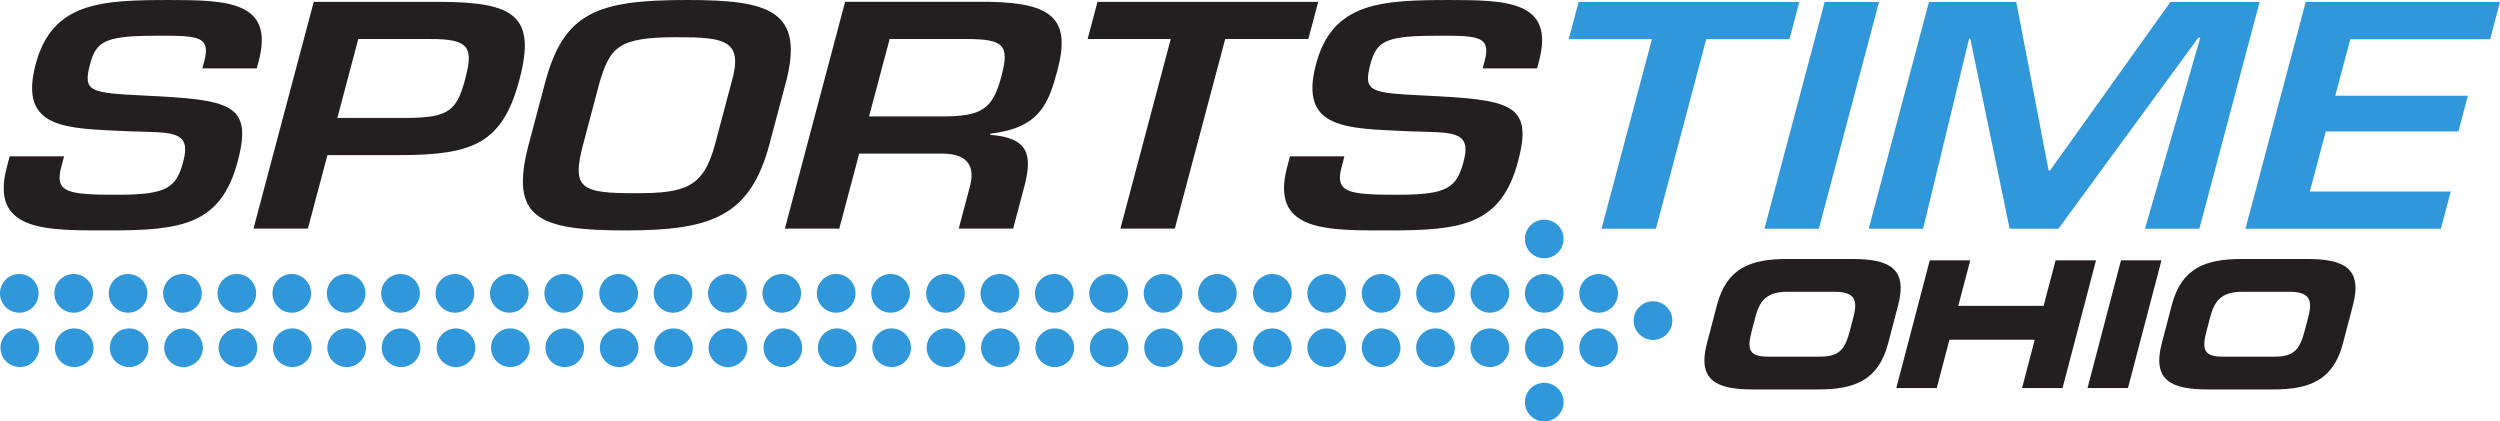 <?xml version="1.0" encoding="UTF-8" standalone="no"?>
<!-- Created with Inkscape (http://www.inkscape.org/) -->

<svg
   width="264.583mm"
   height="44.603mm"
   viewBox="0 0 264.583 44.603"
   version="1.1"
   id="svg1"
   xmlns="http://www.w3.org/2000/svg"
   xmlns:svg="http://www.w3.org/2000/svg">
  <defs
     id="defs1">
    <linearGradient
       x1="0.091"
       y1="-1.5293322e-14"
       x2="1"
       y2="0"
       gradientUnits="userSpaceOnUse"
       gradientTransform="matrix(-165.245,0,0,-165.245,167.338,36.801)"
       spreadMethod="pad"
       id="linearGradient12553">
      <stop
         style="stop-color:#1e94da;stop-opacity:0.5;"
         offset="0"
         id="stop12552" />
      <stop
         style="stop-color:#2f97da;stop-opacity:0;"
         offset="1"
         id="stop12553" />
    </linearGradient>
  </defs>
  <path
     id="path63"
     style="fill:#2f97da;stroke:none;stroke-width:4.617;fill-opacity:1"
     d="M 163.431 23.247 C 162.3 23.247 161.386 24.161 161.386 25.291 C 161.386 26.422 162.3 27.337 163.431 27.337 C 164.562 27.337 165.481 26.422 165.481 25.291 C 165.481 24.161 164.562 23.247 163.431 23.247 z M 2.045 28.999 C 0.914 28.999 -3.133293e-16 29.914 0 31.044 C 0 32.175 0.914 33.094 2.045 33.094 C 3.167 33.094 4.086 32.175 4.086 31.044 C 4.086 29.913 3.167 28.999 2.045 28.999 z M 7.797 28.999 C 6.666 28.999 5.747 29.914 5.747 31.044 C 5.747 32.175 6.666 33.094 7.797 33.094 C 8.929 33.094 9.847 32.175 9.847 31.044 C 9.847 29.913 8.929 28.999 7.797 28.999 z M 13.55 28.999 C 12.424 28.999 11.509 29.914 11.509 31.044 C 11.509 32.175 12.424 33.094 13.55 33.094 C 14.681 33.094 15.6 32.175 15.6 31.044 C 15.6 29.913 14.681 28.999 13.55 28.999 z M 19.307 28.999 C 18.176 28.999 17.262 29.914 17.262 31.044 C 17.262 32.175 18.176 33.094 19.307 33.094 C 20.442 33.094 21.357 32.175 21.357 31.044 C 21.357 29.913 20.443 28.999 19.307 28.999 z M 25.064 28.999 C 23.938 28.999 23.019 29.914 23.019 31.044 C 23.019 32.175 23.938 33.094 25.064 33.094 C 26.195 33.094 27.109 32.175 27.109 31.044 C 27.109 29.913 26.195 28.999 25.064 28.999 z M 30.881 28.999 C 29.75 28.999 28.836 29.914 28.836 31.044 C 28.836 32.175 29.75 33.094 30.881 33.094 C 32.007 33.094 32.922 32.175 32.922 31.044 C 32.922 29.913 32.007 28.999 30.881 28.999 z M 36.633 28.999 C 35.502 28.999 34.588 29.914 34.588 31.044 C 34.588 32.175 35.502 33.094 36.633 33.094 C 37.765 33.094 38.683 32.175 38.683 31.044 C 38.683 29.913 37.765 28.999 36.633 28.999 z M 42.386 28.999 C 41.26 28.999 40.345 29.914 40.345 31.044 C 40.345 32.175 41.26 33.094 42.386 33.094 C 43.522 33.094 44.436 32.175 44.436 31.044 C 44.436 29.913 43.522 28.999 42.386 28.999 z M 48.147 28.999 C 47.016 28.999 46.097 29.914 46.097 31.044 C 46.097 32.175 47.016 33.094 48.147 33.094 C 49.279 33.094 50.193 32.175 50.193 31.044 C 50.193 29.913 49.279 28.999 48.147 28.999 z M 53.9 28.999 C 52.774 28.999 51.855 29.914 51.855 31.044 C 51.855 32.175 52.774 33.094 53.9 33.094 C 55.031 33.094 55.95 32.175 55.95 31.044 C 55.95 29.913 55.031 28.999 53.9 28.999 z M 59.657 28.999 C 58.53 28.999 57.612 29.914 57.612 31.044 C 57.612 32.175 58.53 33.094 59.657 33.094 C 60.788 33.094 61.702 32.175 61.702 31.044 C 61.702 29.913 60.788 28.999 59.657 28.999 z M 65.469 28.999 C 64.338 28.999 63.424 29.914 63.424 31.044 C 63.424 32.175 64.338 33.094 65.469 33.094 C 66.6 33.094 67.519 32.175 67.519 31.044 C 67.519 29.913 66.601 28.999 65.469 28.999 z M 71.226 28.999 C 70.1 28.999 69.181 29.914 69.181 31.044 C 69.181 32.175 70.1 33.094 71.226 33.094 C 72.357 33.094 73.271 32.175 73.271 31.044 C 73.271 29.913 72.357 28.999 71.226 28.999 z M 76.983 28.999 C 75.848 28.999 74.933 29.914 74.933 31.044 C 74.933 32.175 75.848 33.094 76.983 33.094 C 78.114 33.094 79.029 32.175 79.029 31.044 C 79.029 29.913 78.115 28.999 76.983 28.999 z M 82.736 28.999 C 81.61 28.999 80.695 29.914 80.695 31.044 C 80.695 32.175 81.61 33.094 82.736 33.094 C 83.867 33.094 84.781 32.175 84.781 31.044 C 84.781 29.913 83.867 28.999 82.736 28.999 z M 88.493 28.999 C 87.362 28.999 86.447 29.914 86.447 31.044 C 86.447 32.175 87.362 33.094 88.493 33.094 C 89.624 33.094 90.543 32.175 90.543 31.044 C 90.543 29.913 89.624 28.999 88.493 28.999 z M 94.25 28.999 C 93.124 28.999 92.205 29.914 92.205 31.044 C 92.205 32.175 93.124 33.094 94.25 33.094 C 95.381 33.094 96.295 32.175 96.295 31.044 C 96.295 29.913 95.381 28.999 94.25 28.999 z M 100.057 28.999 C 98.936 28.999 98.017 29.914 98.017 31.044 C 98.017 32.175 98.936 33.094 100.057 33.094 C 101.189 33.094 102.107 32.175 102.107 31.044 C 102.107 29.913 101.189 28.999 100.057 28.999 z M 105.819 28.999 C 104.688 28.999 103.769 29.914 103.769 31.044 C 103.769 32.175 104.688 33.094 105.819 33.094 C 106.95 33.094 107.869 32.175 107.869 31.044 C 107.869 29.913 106.951 28.999 105.819 28.999 z M 111.572 28.999 C 110.445 28.999 109.527 29.914 109.527 31.044 C 109.527 32.175 110.445 33.094 111.572 33.094 C 112.703 33.094 113.621 32.175 113.621 31.044 C 113.621 29.913 112.703 28.999 111.572 28.999 z M 117.329 28.999 C 116.198 28.999 115.283 29.914 115.283 31.044 C 115.283 32.175 116.198 33.094 117.329 33.094 C 118.46 33.094 119.379 32.175 119.379 31.044 C 119.379 29.913 118.46 28.999 117.329 28.999 z M 123.086 28.999 C 121.96 28.999 121.041 29.914 121.041 31.044 C 121.041 32.175 121.96 33.094 123.086 33.094 C 124.217 33.094 125.131 32.175 125.131 31.044 C 125.131 29.913 124.217 28.999 123.086 28.999 z M 128.843 28.999 C 127.712 28.999 126.797 29.914 126.797 31.044 C 126.797 32.175 127.712 33.094 128.843 33.094 C 129.974 33.094 130.888 32.175 130.888 31.044 C 130.888 29.913 129.974 28.999 128.843 28.999 z M 134.655 28.999 C 133.524 28.999 132.61 29.914 132.61 31.044 C 132.61 32.175 133.524 33.094 134.655 33.094 C 135.786 33.094 136.705 32.175 136.705 31.044 C 136.705 29.913 135.786 28.999 134.655 28.999 z M 140.407 28.999 C 139.281 28.999 138.363 29.914 138.363 31.044 C 138.363 32.175 139.281 33.094 140.407 33.094 C 141.539 33.094 142.457 32.175 142.457 31.044 C 142.457 29.913 141.539 28.999 140.407 28.999 z M 146.169 28.999 C 145.034 28.999 144.119 29.914 144.119 31.044 C 144.119 32.175 145.034 33.094 146.169 33.094 C 147.296 33.094 148.215 32.175 148.215 31.044 C 148.215 29.913 147.296 28.999 146.169 28.999 z M 151.917 28.999 C 150.791 28.999 149.877 29.914 149.877 31.044 C 149.877 32.175 150.791 33.094 151.917 33.094 C 153.053 33.094 153.967 32.175 153.967 31.044 C 153.967 29.913 153.053 28.999 151.917 28.999 z M 157.679 28.999 C 156.548 28.999 155.629 29.914 155.629 31.044 C 155.629 32.175 156.548 33.094 157.679 33.094 C 158.81 33.094 159.724 32.175 159.724 31.044 C 159.724 29.913 158.81 28.999 157.679 28.999 z M 163.431 28.999 C 162.3 28.999 161.386 29.914 161.386 31.044 C 161.386 32.175 162.3 33.094 163.431 33.094 C 164.562 33.094 165.481 32.175 165.481 31.044 C 165.481 29.913 164.562 28.999 163.431 28.999 z M 169.193 28.999 C 168.062 28.999 167.143 29.914 167.143 31.044 C 167.143 32.175 168.062 33.094 169.193 33.094 C 170.319 33.094 171.233 32.175 171.233 31.044 C 171.233 29.913 170.319 28.999 169.193 28.999 z M 174.945 31.88 C 173.814 31.88 172.895 32.795 172.895 33.925 C 172.895 35.056 173.814 35.975 174.945 35.975 C 176.076 35.975 176.99 35.056 176.99 33.925 C 176.99 32.794 176.076 31.88 174.945 31.88 z M 2.101 34.756 C 0.97 34.756 0.051 35.674 0.051 36.806 C 0.051 37.932 0.97 38.846 2.101 38.846 C 3.227 38.846 4.145 37.931 4.145 36.806 C 4.145 35.675 3.227 34.756 2.101 34.756 z M 7.857 34.756 C 6.726 34.756 5.808 35.674 5.808 36.806 C 5.808 37.932 6.726 38.846 7.857 38.846 C 8.984 38.846 9.898 37.931 9.898 36.806 C 9.898 35.675 8.984 34.756 7.857 34.756 z M 13.67 34.756 C 12.539 34.756 11.62 35.674 11.62 36.806 C 11.62 37.932 12.539 38.846 13.67 38.846 C 14.801 38.846 15.715 37.931 15.715 36.806 C 15.715 35.675 14.801 34.756 13.67 34.756 z M 19.423 34.756 C 18.292 34.756 17.377 35.674 17.377 36.806 C 17.377 37.932 18.292 38.846 19.423 38.846 C 20.554 38.846 21.467 37.931 21.467 36.806 C 21.467 35.675 20.554 34.756 19.423 34.756 z M 25.179 34.756 C 24.048 34.756 23.134 35.674 23.134 36.806 C 23.134 37.932 24.048 38.846 25.179 38.846 C 26.306 38.846 27.225 37.931 27.225 36.806 C 27.225 35.675 26.306 34.756 25.179 34.756 z M 30.937 34.756 C 29.806 34.756 28.887 35.674 28.887 36.806 C 28.887 37.932 29.805 38.846 30.937 38.846 C 32.068 38.846 32.981 37.931 32.981 36.806 C 32.981 35.675 32.068 34.756 30.937 34.756 z M 36.693 34.756 C 35.562 34.756 34.644 35.674 34.644 36.806 C 34.644 37.932 35.562 38.846 36.693 38.846 C 37.82 38.846 38.734 37.931 38.734 36.806 C 38.734 35.675 37.82 34.756 36.693 34.756 z M 42.446 34.756 C 41.315 34.756 40.401 35.674 40.401 36.806 C 40.401 37.932 41.315 38.846 42.446 38.846 C 43.577 38.846 44.495 37.931 44.495 36.806 C 44.495 35.675 43.577 34.756 42.446 34.756 z M 48.259 34.756 C 47.127 34.756 46.209 35.674 46.209 36.806 C 46.209 37.932 47.127 38.846 48.259 38.846 C 49.39 38.846 50.303 37.931 50.303 36.806 C 50.303 35.675 49.39 34.756 48.259 34.756 z M 54.015 34.756 C 52.884 34.756 51.97 35.674 51.97 36.806 C 51.97 37.932 52.884 38.846 54.015 38.846 C 55.142 38.846 56.061 37.931 56.061 36.806 C 56.061 35.675 55.142 34.756 54.015 34.756 z M 59.768 34.756 C 58.637 34.756 57.723 35.674 57.723 36.806 C 57.723 37.932 58.637 38.846 59.768 38.846 C 60.899 38.846 61.817 37.931 61.817 36.806 C 61.817 35.675 60.899 34.756 59.768 34.756 z M 65.529 34.756 C 64.398 34.756 63.484 35.674 63.484 36.806 C 63.484 37.932 64.398 38.846 65.529 38.846 C 66.656 38.846 67.57 37.931 67.57 36.806 C 67.57 35.675 66.656 34.756 65.529 34.756 z M 71.282 34.756 C 70.151 34.756 69.237 35.674 69.237 36.806 C 69.237 37.932 70.151 38.846 71.282 38.846 C 72.413 38.846 73.331 37.931 73.331 36.806 C 73.331 35.675 72.413 34.756 71.282 34.756 z M 77.039 34.756 C 75.912 34.756 74.994 35.674 74.994 36.806 C 74.994 37.932 75.912 38.846 77.039 38.846 C 78.17 38.846 79.084 37.931 79.084 36.806 C 79.084 35.675 78.17 34.756 77.039 34.756 z M 82.851 34.756 C 81.72 34.756 80.806 35.674 80.806 36.806 C 80.806 37.932 81.72 38.846 82.851 38.846 C 83.982 38.846 84.897 37.931 84.897 36.806 C 84.897 35.675 83.982 34.756 82.851 34.756 z M 88.604 34.756 C 87.477 34.756 86.563 35.674 86.563 36.806 C 86.563 37.932 87.477 38.846 88.604 38.846 C 89.74 38.846 90.653 37.931 90.653 36.806 C 90.653 35.675 89.74 34.756 88.604 34.756 z M 94.365 34.756 C 93.234 34.756 92.315 35.674 92.315 36.806 C 92.315 37.932 93.234 38.846 94.365 38.846 C 95.492 38.846 96.411 37.931 96.411 36.806 C 96.411 35.675 95.492 34.756 94.365 34.756 z M 100.118 34.756 C 98.991 34.756 98.073 35.674 98.073 36.806 C 98.073 37.932 98.991 38.846 100.118 38.846 C 101.249 38.846 102.167 37.931 102.167 36.806 C 102.167 35.675 101.249 34.756 100.118 34.756 z M 105.879 34.756 C 104.744 34.756 103.829 35.674 103.829 36.806 C 103.829 37.932 104.744 38.846 105.879 38.846 C 107.006 38.846 107.92 37.931 107.92 36.806 C 107.92 35.675 107.006 34.756 105.879 34.756 z M 111.632 34.756 C 110.501 34.756 109.582 35.674 109.582 36.806 C 109.582 37.932 110.501 38.846 111.632 38.846 C 112.763 38.846 113.677 37.931 113.677 36.806 C 113.677 35.675 112.763 34.756 111.632 34.756 z M 117.384 34.756 C 116.258 34.756 115.339 35.674 115.339 36.806 C 115.339 37.932 116.258 38.846 117.384 38.846 C 118.515 38.846 119.429 37.931 119.429 36.806 C 119.429 35.675 118.515 34.756 117.384 34.756 z M 123.141 34.756 C 122.01 34.756 121.096 35.674 121.096 36.806 C 121.096 37.932 122.01 38.846 123.141 38.846 C 124.272 38.846 125.191 37.931 125.191 36.806 C 125.191 35.675 124.272 34.756 123.141 34.756 z M 128.898 34.756 C 127.772 34.756 126.853 35.674 126.853 36.806 C 126.853 37.932 127.772 38.846 128.898 38.846 C 130.029 38.846 130.943 37.931 130.943 36.806 C 130.943 35.675 130.029 34.756 128.898 34.756 z M 134.655 34.756 C 133.524 34.756 132.61 35.674 132.61 36.806 C 132.61 37.932 133.524 38.846 134.655 38.846 C 135.786 38.846 136.705 37.931 136.705 36.806 C 136.705 35.675 135.786 34.756 134.655 34.756 z M 140.407 34.756 C 139.281 34.756 138.363 35.674 138.363 36.806 C 138.363 37.932 139.281 38.846 140.407 38.846 C 141.539 38.846 142.457 37.931 142.457 36.806 C 142.457 35.675 141.539 34.756 140.407 34.756 z M 146.169 34.756 C 145.034 34.756 144.119 35.674 144.119 36.806 C 144.119 37.932 145.034 38.846 146.169 38.846 C 147.296 38.846 148.215 37.931 148.215 36.806 C 148.215 35.675 147.296 34.756 146.169 34.756 z M 151.917 34.756 C 150.791 34.756 149.877 35.674 149.877 36.806 C 149.877 37.932 150.791 38.846 151.917 38.846 C 153.053 38.846 153.967 37.931 153.967 36.806 C 153.967 35.675 153.053 34.756 151.917 34.756 z M 157.679 34.756 C 156.548 34.756 155.629 35.674 155.629 36.806 C 155.629 37.932 156.548 38.846 157.679 38.846 C 158.81 38.846 159.724 37.931 159.724 36.806 C 159.724 35.675 158.81 34.756 157.679 34.756 z M 163.431 34.756 C 162.3 34.756 161.386 35.674 161.386 36.806 C 161.386 37.932 162.3 38.846 163.431 38.846 C 164.562 38.846 165.481 37.931 165.481 36.806 C 165.481 35.675 164.562 34.756 163.431 34.756 z M 169.193 34.756 C 168.062 34.756 167.143 35.674 167.143 36.806 C 167.143 37.932 168.062 38.846 169.193 38.846 C 170.319 38.846 171.233 37.931 171.233 36.806 C 171.233 35.675 170.319 34.756 169.193 34.756 z M 163.431 40.513 C 162.3 40.513 161.386 41.428 161.386 42.558 C 161.386 43.689 162.3 44.603 163.431 44.603 C 164.562 44.603 165.481 43.689 165.481 42.558 C 165.481 41.427 164.562 40.513 163.431 40.513 z " />
  <path
     id="path12678"
     d="m 185.389,35.04 c -0.512,1.957 -0.286,2.705 1.74,2.705 h 5.48 c 2.022,0 2.645,-0.748 3.158,-2.705 l 0.379,-1.459 c 0.443,-1.68 0.286,-2.701 -1.967,-2.701 h -5.018 c -2.258,0 -2.95,1.02 -3.393,2.701 z m -3.68,-2.747 c 1.039,-3.952 3.578,-4.884 7.438,-4.884 h 6.87 c 3.855,0 5.909,0.933 4.871,4.884 l -1.057,4.035 c -1.039,3.957 -3.578,4.889 -7.438,4.889 h -6.87 c -3.86,0 -5.909,-0.933 -4.871,-4.889 z"
     style="fill:#231f20;fill-opacity:1;fill-rule:nonzero;stroke:none;stroke-width:4.617"
     clip-path="none" />
  <path
     id="path12680"
     d="m 204.233,27.555 h 4.284 l -1.265,4.815 h 9.03 l 1.265,-4.815 h 4.28 l -3.541,13.513 h -4.284 l 1.339,-5.115 h -9.026 l -1.343,5.115 h -4.28 z"
     style="fill:#231f20;fill-opacity:1;fill-rule:nonzero;stroke:none;stroke-width:4.617"
     clip-path="none" />
  <path
     id="path12682"
     d="m 224.471,27.555 h 4.284 l -3.546,13.513 h -4.28 z"
     style="fill:#231f20;fill-opacity:1;fill-rule:nonzero;stroke:none;stroke-width:4.617"
     clip-path="none" />
  <path
     id="path12684"
     d="m 233.523,35.04 c -0.512,1.957 -0.282,2.705 1.74,2.705 h 5.48 c 2.027,0 2.645,-0.748 3.162,-2.705 l 0.383,-1.459 c 0.439,-1.68 0.282,-2.701 -1.971,-2.701 h -5.018 c -2.258,0 -2.95,1.02 -3.393,2.701 z m -3.68,-2.747 c 1.039,-3.952 3.578,-4.884 7.438,-4.884 h 6.87 c 3.86,0 5.909,0.933 4.871,4.884 l -1.057,4.035 c -1.034,3.957 -3.578,4.889 -7.438,4.889 h -6.865 c -3.86,0 -5.909,-0.933 -4.871,-4.889 z"
     style="fill:#231f20;fill-opacity:1;fill-rule:nonzero;stroke:none;stroke-width:4.617"
     clip-path="none" />
  <path
     id="path12686"
     d="M 6.784,16.544 6.484,17.665 c -0.729,2.752 0.697,2.945 6.02,2.945 5.24,0 6.163,-0.771 6.902,-3.555 0.909,-3.421 -1.491,-2.978 -5.919,-3.167 C 7.094,13.57 1.923,13.764 3.779,6.784 5.528,0.196 10.778,0.002 17.98,0.002 c 6.117,0 11.075,0.162 9.4,6.463 L 27.176,7.236 h -5.762 l 0.208,-0.771 c 0.688,-2.59 -0.609,-2.687 -4.644,-2.687 -5.72,0 -6.763,0.448 -7.442,3.005 -0.785,2.945 -0.046,3.042 5.715,3.329 9.123,0.448 11.537,0.831 9.912,6.944 -1.791,6.754 -5.946,7.331 -13.661,7.331 -6.643,0 -12.604,0.157 -10.775,-6.722 l 0.295,-1.122 z"
     style="fill:#231f20;fill-opacity:1;fill-rule:nonzero;stroke:none;stroke-width:4.617"
     clip-path="none" />
  <path
     id="path12688"
     d="M 43.218,12.482 C 47.354,12.417 48.315,11.808 49.21,8.451 50.111,5.058 49.764,4.098 45.439,4.13 H 37.918 l -2.216,8.352 z M 33.204,0.197 h 13.278 c 8.042,0 10.272,1.533 8.485,8.255 -1.801,6.782 -4.954,7.964 -12.793,7.964 h -7.521 l -2.068,7.779 h -5.757 z"
     style="fill:#231f20;fill-opacity:1;fill-rule:nonzero;stroke:none;stroke-width:4.617"
     clip-path="none" />
  <path
     id="path12690"
     d="m 63.441,8.772 -1.713,6.459 c -1.27,4.769 -0.231,5.217 5.531,5.217 5.24,0 7.193,-0.572 8.425,-5.217 L 77.402,8.772 C 78.723,4.257 76.765,3.938 71.645,3.938 c -6.2,0 -7.068,1.025 -8.204,4.834 m 19.718,0 -1.717,6.459 c -2.036,7.682 -6.149,9.155 -15.231,9.155 -9.275,0 -12.336,-1.283 -10.244,-9.155 L 57.684,8.772 C 59.665,1.316 63.174,0 72.693,0 c 8.638,0 12.516,1.057 10.466,8.772"
     style="fill:#231f20;fill-opacity:1;fill-rule:nonzero;stroke:none;stroke-width:4.617"
     clip-path="none" />
  <path
     id="path12692"
     d="m 99.574,12.322 c 4.243,0 5.457,-0.674 6.394,-4.192 0.9,-3.389 0.305,-4.003 -3.818,-4.003 h -7.996 l -2.179,8.195 z m -8.642,3.933 -2.11,7.941 H 83.065 L 89.441,0.194 h 15.314 c 6.528,0.129 8.615,1.759 7.17,7.202 -0.942,3.55 -1.87,6.14 -7.114,6.75 l -0.032,0.125 c 4.003,0.291 4.534,2.05 3.633,5.443 l -1.186,4.483 h -5.762 l 1.191,-4.483 c 0.531,-2.018 -0.134,-3.426 -2.881,-3.458 z"
     style="fill:#231f20;fill-opacity:1;fill-rule:nonzero;stroke:none;stroke-width:4.617"
     clip-path="none" />
  <path
     id="path12694"
     d="m 124.333,24.194 h -5.757 l 5.328,-20.064 h -8.799 l 1.048,-3.933 h 23.356 l -1.043,3.933 h -8.799 z"
     style="fill:#231f20;fill-opacity:1;fill-rule:nonzero;stroke:none;stroke-width:4.617"
     clip-path="none" />
  <path
     id="path12696"
     d="m 142.284,16.544 -0.295,1.122 c -0.734,2.752 0.697,2.945 6.016,2.945 5.24,0 6.163,-0.771 6.902,-3.555 0.909,-3.421 -1.487,-2.978 -5.919,-3.167 -6.394,-0.319 -11.565,-0.125 -9.709,-7.105 1.75,-6.588 7.004,-6.782 14.196,-6.782 6.122,0 11.08,0.162 9.404,6.463 l -0.203,0.771 h -5.762 l 0.208,-0.771 c 0.688,-2.59 -0.605,-2.687 -4.649,-2.687 -5.715,0 -6.754,0.448 -7.438,3.005 -0.78,2.945 -0.046,3.042 5.715,3.329 9.123,0.448 11.537,0.831 9.917,6.944 -1.796,6.754 -5.951,7.331 -13.665,7.331 -6.643,0 -12.604,0.157 -10.775,-6.722 l 0.295,-1.122 z"
     style="fill:#231f20;fill-opacity:1;fill-rule:nonzero;stroke:none;stroke-width:4.617"
     clip-path="none" />
  <path
     id="path12698"
     d="m 175.253,24.209 h -5.757 l 5.332,-20.064 h -8.804 l 1.048,-3.933 h 23.356 l -1.043,3.933 h -8.804 z"
     style="fill:#2f97da;fill-opacity:1;fill-rule:nonzero;stroke:none;stroke-width:4.617"
     clip-path="none" />
  <path
     id="path12700"
     d="m 192.494,24.209 h -5.757 l 6.371,-23.998 h 5.757 z"
     style="fill:#2f97da;fill-opacity:1;fill-rule:nonzero;stroke:none;stroke-width:4.617"
     clip-path="none" />
  <path
     id="path12702"
     d="m 217.848,24.209 h -5.161 L 208.518,4.08 h -0.12 l -4.871,20.129 h -5.757 l 6.376,-23.998 h 9.243 l 3.421,17.82 h 0.162 L 229.704,0.211 h 9.437 l -6.376,23.998 h -5.757 L 232.862,3.988 h -0.203 z"
     style="fill:#2f97da;fill-opacity:1;fill-rule:nonzero;stroke:none;stroke-width:4.617"
     clip-path="none" />
  <path
     id="path12704"
     d="m 247.146,10.13 h 14.039 l -1.002,3.776 h -14.039 l -1.69,6.366 h 14.917 l -1.048,3.938 h -20.678 l 6.376,-24.002 h 20.563 l -1.048,3.938 h -14.797 z"
     style="fill:#2f97da;fill-opacity:1;fill-rule:nonzero;stroke:none;stroke-width:4.617"
     clip-path="none" />
</svg>
